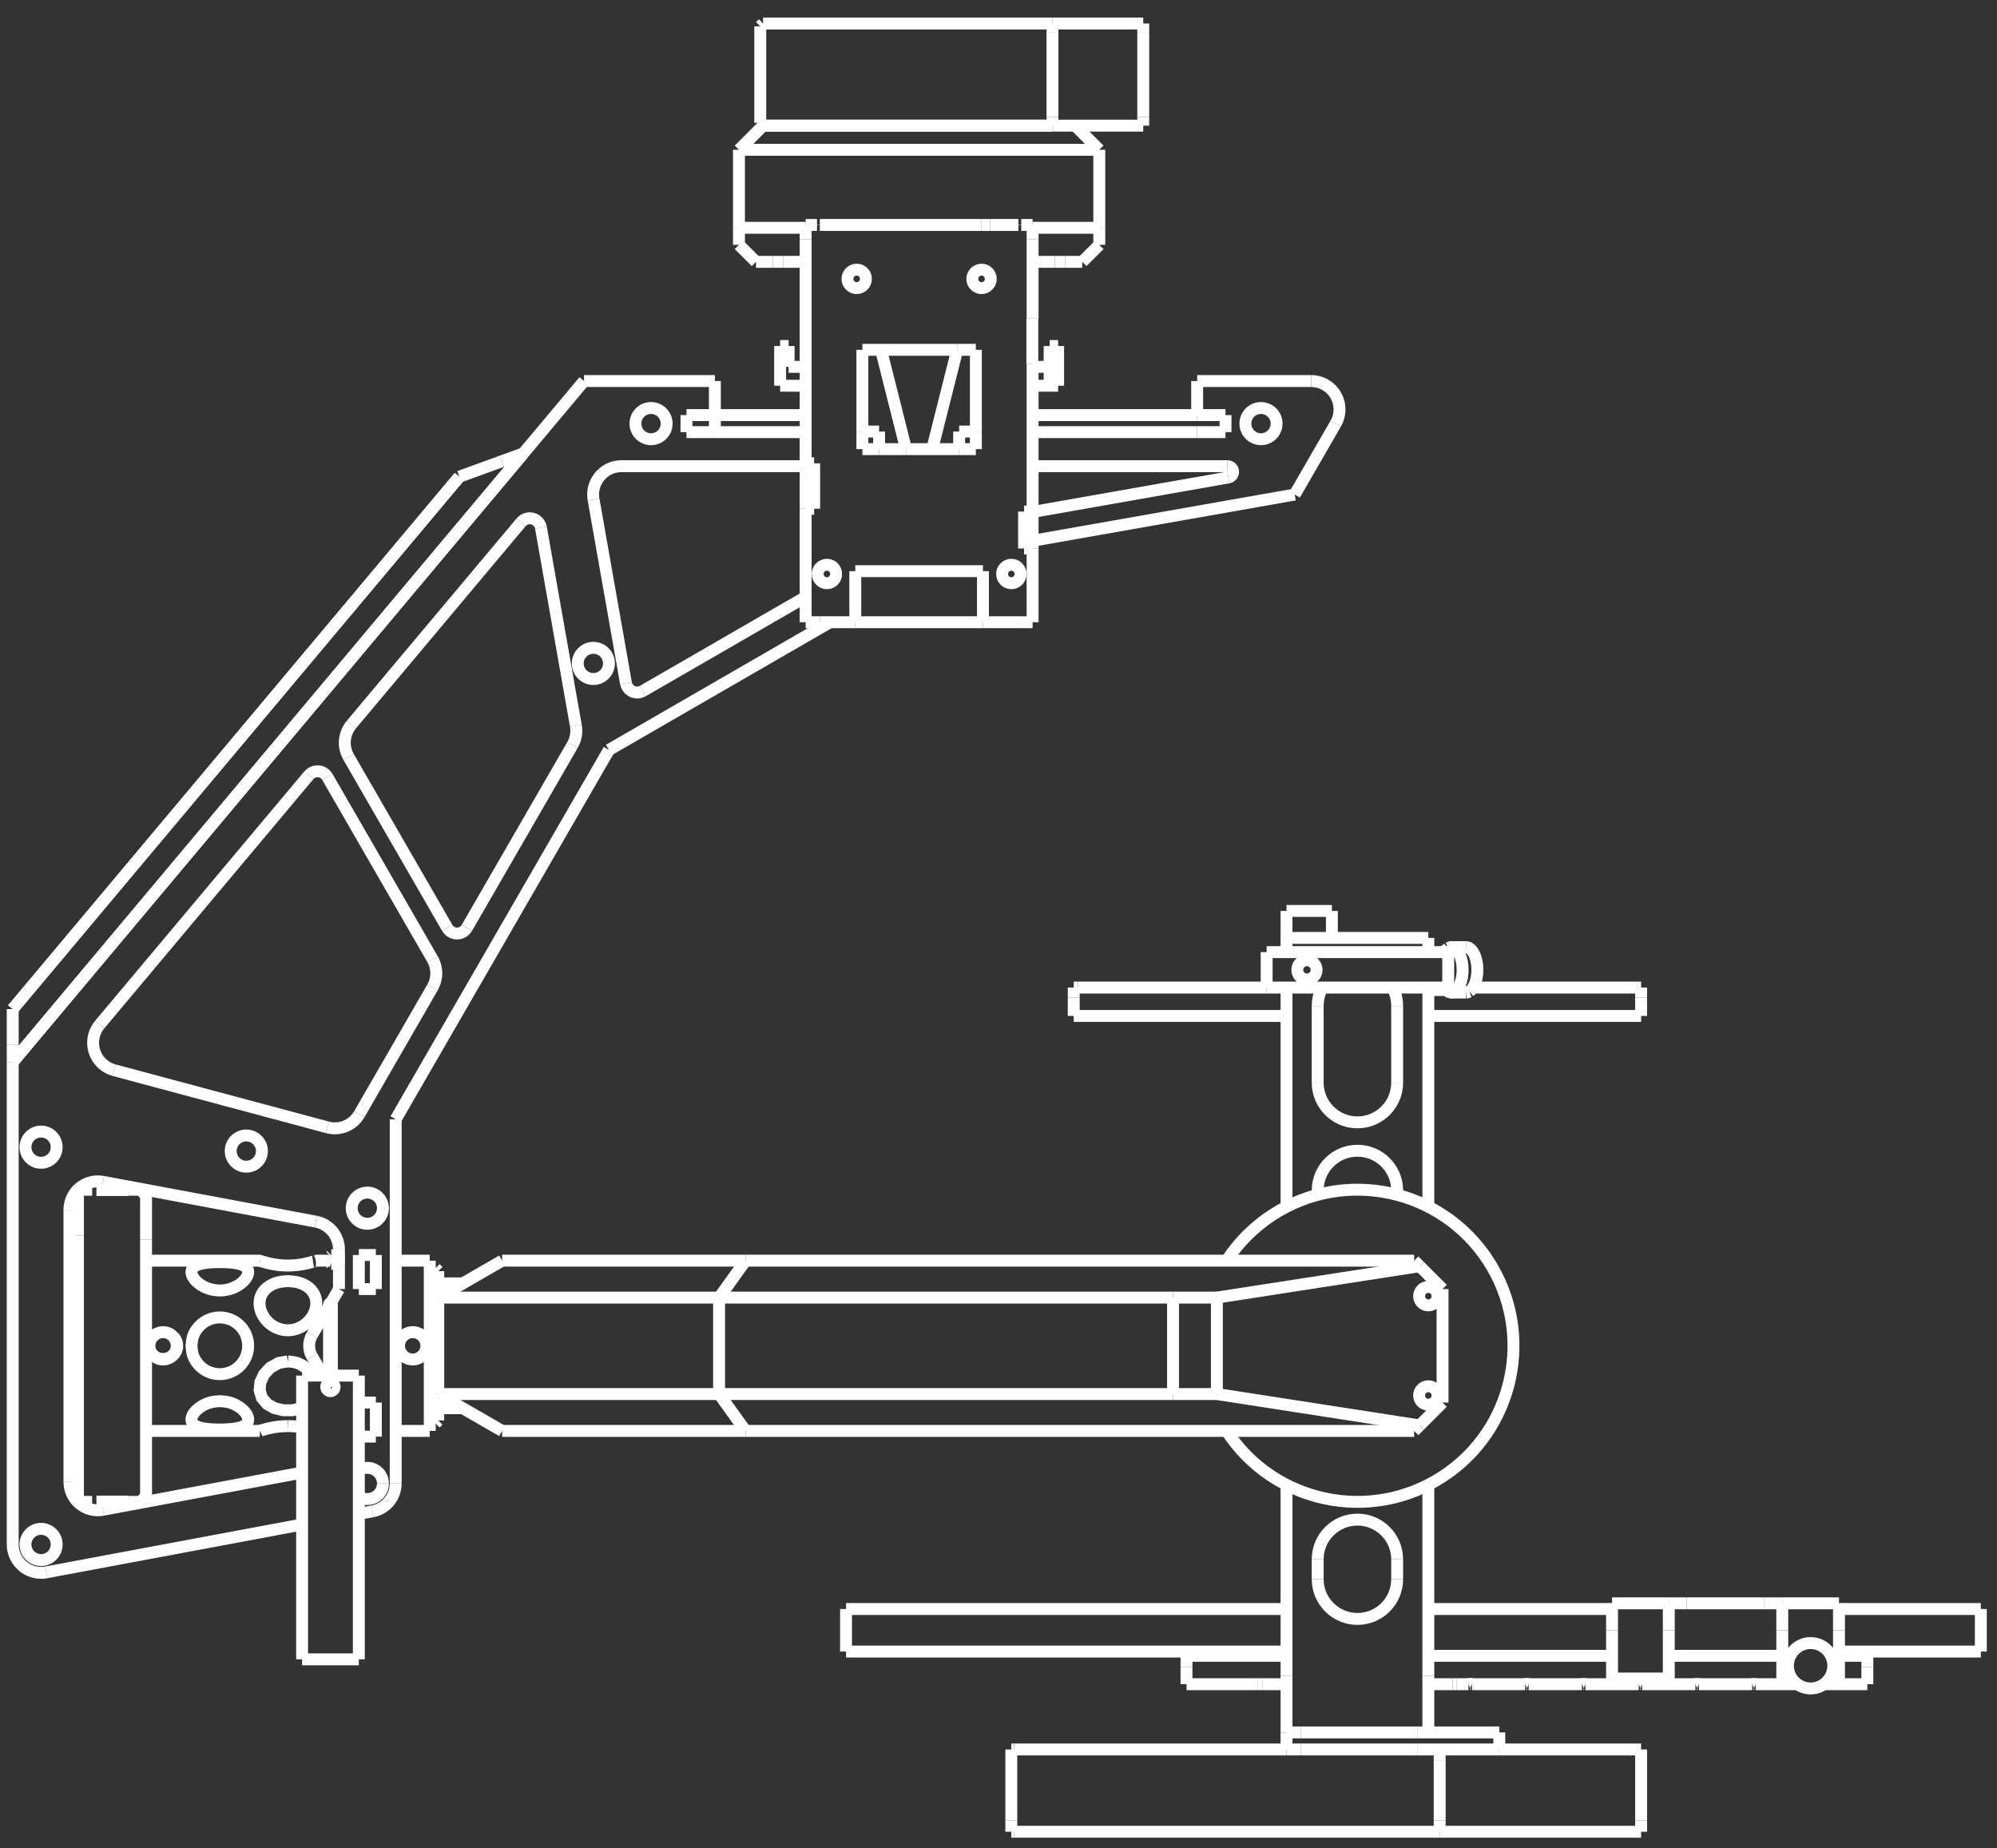 <?xml version="1.0" encoding="UTF-8"?> <!-- Generator: Adobe Illustrator 25.2.0, SVG Export Plug-In . SVG Version: 6.00 Build 0) --> <svg xmlns="http://www.w3.org/2000/svg" xmlns:xlink="http://www.w3.org/1999/xlink" id="Слой_1" x="0px" y="0px" viewBox="0 0 670.5 620.46" style="enable-background:new 0 0 670.5 620.46;" xml:space="preserve"><rect x="0" y="0" width="670.5" height="620.46" fill="#333333" stroke="none"/> <style type="text/css"> .st0{display:none;stroke:#FFFFFF;stroke-miterlimit:10;} .st1{fill:none;stroke:#009CC8;stroke-width:4;stroke-miterlimit:10;} .st2{fill:none;stroke:#FFFFFF;stroke-width:4;stroke-miterlimit:10;} </style> <g> <g id="LINE_6649_"> <line class="st2" x1="255.26" y1="8.84" x2="255.26" y2="41.23"></line> </g> <g id="LINE_6648_"> <line class="st2" x1="255.26" y1="41.23" x2="256.21" y2="42.18"></line> </g> <g id="LINE_6647_"> <line class="st2" x1="256.21" y1="7.89" x2="255.26" y2="8.84"></line> </g> <g id="ARC_1470_"> <path class="st2" d="M111.43,437.96c0-0.26-0.21-0.48-0.48-0.48s-0.48,0.21-0.48,0.48"></path> </g> <g id="LINE_6646_"> <line class="st2" x1="111.43" y1="465.58" x2="111.43" y2="437.96"></line> </g> <g id="LINE_6645_"> <line class="st2" x1="110.47" y1="437.96" x2="110.47" y2="465.58"></line> </g> <g id="LINE_6644_"> <line class="st2" x1="146.19" y1="425.76" x2="144.29" y2="425.76"></line> </g> <g id="LINE_6643_"> <line class="st2" x1="144.29" y1="477.77" x2="146.19" y2="477.77"></line> </g> <g id="LINE_6642_"> <line class="st2" x1="146.19" y1="477.77" x2="147.15" y2="476.82"></line> </g> <g id="LINE_6641_"> <line class="st2" x1="147.15" y1="426.72" x2="146.19" y2="425.76"></line> </g> <g id="LINE_6640_"> <line class="st2" x1="147.15" y1="472.72" x2="155.4" y2="472.72"></line> </g> <g id="LINE_6639_"> <line class="st2" x1="155.4" y1="430.81" x2="147.15" y2="430.81"></line> </g> <g id="LINE_6638_"> <line class="st2" x1="26.18" y1="399.38" x2="25.36" y2="400.2"></line> </g> <g id="LINE_6637_"> <line class="st2" x1="25.36" y1="503.34" x2="26.18" y2="504.16"></line> </g> <g id="LINE_6636_"> <line class="st2" x1="30.94" y1="399.38" x2="26.18" y2="399.38"></line> </g> <g id="LINE_6635_"> <line class="st2" x1="26.18" y1="504.16" x2="30.94" y2="504.16"></line> </g> <g id="LINE_6634_"> <line class="st2" x1="47.13" y1="504.16" x2="49.04" y2="502.25"></line> </g> <g id="LINE_6633_"> <line class="st2" x1="49.04" y1="401.29" x2="47.13" y2="399.38"></line> </g> <g id="LINE_6632_"> <line class="st2" x1="43.13" y1="504.16" x2="47.13" y2="504.16"></line> </g> <g id="LINE_6631_"> <line class="st2" x1="47.13" y1="399.38" x2="43.13" y2="399.38"></line> </g> <g id="LINE_6630_"> <line class="st2" x1="32.37" y1="504.06" x2="43.13" y2="504.06"></line> </g> <g id="LINE_6629_"> <line class="st2" x1="43.13" y1="399.48" x2="32.37" y2="399.48"></line> </g> <g id="LINE_6628_"> <line class="st2" x1="111.22" y1="421.38" x2="110.95" y2="421.65"></line> </g> <g id="LINE_6627_"> <line class="st2" x1="110.95" y1="423.97" x2="111.22" y2="424.24"></line> </g> <g id="LINE_6626_"> <line class="st2" x1="113.71" y1="421.38" x2="111.22" y2="421.38"></line> </g> <g id="LINE_6625_"> <line class="st2" x1="111.22" y1="424.24" x2="113.71" y2="424.24"></line> </g> <g id="LINE_6624_"> <line class="st2" x1="132.86" y1="480.34" x2="144.29" y2="480.34"></line> </g> <g id="LINE_6623_"> <line class="st2" x1="49.01" y1="480.34" x2="87.23" y2="480.34"></line> </g> <g id="LINE_6622_"> <line class="st2" x1="49.04" y1="480.34" x2="50.05" y2="480.34"></line> </g> <g id="LINE_6621_"> <line class="st2" x1="87.23" y1="423.19" x2="49.07" y2="423.19"></line> </g> <g id="LINE_6620_"> <line class="st2" x1="110.95" y1="423.19" x2="106.08" y2="423.19"></line> </g> <g id="LINE_6619_"> <line class="st2" x1="144.29" y1="423.19" x2="132.88" y2="423.19"></line> </g> <g id="LINE_6618_"> <line class="st2" x1="248.11" y1="76.47" x2="248.11" y2="82.19"></line> </g> <g id="LINE_6617_"> <line class="st2" x1="369.09" y1="82.19" x2="369.09" y2="76.47"></line> </g> <g id="LINE_6616_"> <line class="st2" x1="248.11" y1="82.19" x2="253.83" y2="87.9"></line> </g> <g id="LINE_6615_"> <line class="st2" x1="363.37" y1="87.9" x2="369.09" y2="82.19"></line> </g> <g id="LINE_6614_"> <line class="st2" x1="369.09" y1="76.47" x2="369.09" y2="50.28"></line> </g> <g id="LINE_6613_"> <line class="st2" x1="248.11" y1="50.28" x2="248.11" y2="76.47"></line> </g> <g id="LINE_6612_"> <line class="st2" x1="369.09" y1="50.28" x2="360.99" y2="42.18"></line> </g> <g id="LINE_6611_"> <line class="st2" x1="256.21" y1="42.18" x2="248.11" y2="50.28"></line> </g> <g id="LINE_6610_"> <line class="st2" x1="665.07" y1="540.12" x2="617.45" y2="540.12"></line> </g> <g id="LINE_6609_"> <line class="st2" x1="541.25" y1="540.12" x2="479.57" y2="540.12"></line> </g> <g id="LINE_6608_"> <line class="st2" x1="431.95" y1="540.12" x2="284.06" y2="540.12"></line> </g> <g id="LINE_6607_"> <line class="st2" x1="284.06" y1="554.4" x2="431.95" y2="554.4"></line> </g> <g id="LINE_6606_"> <line class="st2" x1="617.45" y1="554.4" x2="665.07" y2="554.4"></line> </g> <g id="LINE_6605_"> <line class="st2" x1="485.08" y1="319.34" x2="484.89" y2="319.61"></line> </g> <g id="LINE_6604_"> <line class="st2" x1="484.89" y1="331.51" x2="485.08" y2="331.78"></line> </g> <g id="LINE_6603_"> <line class="st2" x1="487.28" y1="333.18" x2="492.23" y2="333.18"></line> </g> <g id="LINE_6602_"> <line class="st2" x1="492.23" y1="317.94" x2="487.28" y2="317.94"></line> </g> <g id="LINE_6601_"> <line class="st2" x1="447.19" y1="314.84" x2="447.19" y2="305.79"></line> </g> <g id="LINE_6600_"> <line class="st2" x1="431.95" y1="305.79" x2="431.95" y2="314.84"></line> </g> <g id="LINE_6599_"> <line class="st2" x1="398.84" y1="554.4" x2="398.84" y2="555.83"></line> </g> <g id="LINE_6598_"> <line class="st2" x1="393.85" y1="467.96" x2="393.85" y2="435.58"></line> </g> <g id="LINE_6597_"> <line class="st2" x1="393.85" y1="467.96" x2="241.44" y2="467.96"></line> </g> <g id="LINE_6596_"> <line class="st2" x1="241.44" y1="467.96" x2="241.44" y2="435.58"></line> </g> <g id="LINE_6595_"> <line class="st2" x1="393.85" y1="435.58" x2="241.44" y2="435.58"></line> </g> <g id="LINE_6594_"> <line class="st2" x1="473.89" y1="423.19" x2="250.33" y2="423.19"></line> </g> <g id="LINE_6593_"> <line class="st2" x1="241.44" y1="435.58" x2="250.33" y2="423.19"></line> </g> <g id="LINE_6592_"> <line class="st2" x1="473.89" y1="480.34" x2="250.33" y2="480.34"></line> </g> <g id="LINE_6591_"> <line class="st2" x1="250.33" y1="480.34" x2="241.44" y2="467.96"></line> </g> <g id="LINE_6590_"> <line class="st2" x1="483.38" y1="587.27" x2="483.38" y2="589.17"></line> </g> <g id="LINE_6589_"> <line class="st2" x1="431.95" y1="587.27" x2="340.5" y2="587.27"></line> </g> <g id="LINE_6588_"> <line class="st2" x1="483.38" y1="589.17" x2="483.38" y2="591.08"></line> </g> <g id="LINE_6587_"> <line class="st2" x1="483.38" y1="591.08" x2="483.38" y2="611.08"></line> </g> <g id="LINE_6586_"> <line class="st2" x1="483.38" y1="614.89" x2="340.5" y2="614.89"></line> </g> <g id="LINE_6585_"> <line class="st2" x1="483.38" y1="611.08" x2="483.38" y2="614.89"></line> </g> <g id="LINE_6584_"> <line class="st2" x1="550.06" y1="587.27" x2="503.38" y2="587.27"></line> </g> <g id="LINE_6583_"> <line class="st2" x1="550.06" y1="614.89" x2="483.38" y2="614.89"></line> </g> <g id="LINE_6582_"> <line class="st2" x1="339.55" y1="611.08" x2="339.55" y2="587.27"></line> </g> <g id="LINE_6581_"> <line class="st2" x1="339.55" y1="587.27" x2="340.5" y2="587.27"></line> </g> <g id="LINE_6580_"> <line class="st2" x1="339.55" y1="614.89" x2="340.5" y2="614.89"></line> </g> <g id="LINE_6579_"> <line class="st2" x1="339.55" y1="614.89" x2="339.55" y2="611.08"></line> </g> <g id="LINE_6578_"> <line class="st2" x1="353.37" y1="10.75" x2="353.37" y2="39.33"></line> </g> <g id="LINE_6577_"> <line class="st2" x1="353.37" y1="7.89" x2="381.94" y2="7.89"></line> </g> <g id="LINE_6576_"> <line class="st2" x1="353.37" y1="10.75" x2="353.37" y2="9.1"></line> </g> <g id="LINE_6575_"> <line class="st2" x1="353.37" y1="8.84" x2="353.37" y2="7.89"></line> </g> <g id="LINE_6574_"> <line class="st2" x1="381.94" y1="42.18" x2="353.69" y2="42.18"></line> </g> <g id="LINE_6573_"> <line class="st2" x1="353.37" y1="42.18" x2="353.37" y2="41.23"></line> </g> <g id="LINE_6572_"> <line class="st2" x1="353.37" y1="40.98" x2="353.37" y2="39.33"></line> </g> <g id="LINE_6571_"> <line class="st2" x1="383.85" y1="10.75" x2="383.85" y2="39.33"></line> </g> <g id="LINE_6570_"> <line class="st2" x1="381.94" y1="7.89" x2="383.85" y2="7.89"></line> </g> <g id="LINE_6569_"> <line class="st2" x1="383.85" y1="7.89" x2="383.85" y2="10.75"></line> </g> <g id="LINE_6568_"> <line class="st2" x1="383.85" y1="42.18" x2="381.94" y2="42.18"></line> </g> <g id="LINE_6567_"> <line class="st2" x1="383.85" y1="39.33" x2="383.85" y2="42.18"></line> </g> <g id="LINE_6566_"> <line class="st2" x1="353.37" y1="8.84" x2="353.37" y2="9.1"></line> </g> <g id="LINE_6565_"> <line class="st2" x1="353.37" y1="40.98" x2="353.37" y2="41.23"></line> </g> <g id="LINE_6564_"> <line class="st2" x1="353.37" y1="42.18" x2="256.21" y2="42.18"></line> </g> <g id="LINE_6563_"> <line class="st2" x1="353.37" y1="41.23" x2="353.37" y2="42.18"></line> </g> <g id="LINE_6562_"> <line class="st2" x1="256.21" y1="7.89" x2="353.37" y2="7.89"></line> </g> <g id="LINE_6561_"> <line class="st2" x1="353.37" y1="7.89" x2="353.37" y2="8.84"></line> </g> <g id="LINE_6560_"> <line class="st2" x1="154.22" y1="160.03" x2="4.27" y2="338.73"></line> </g> <g id="LINE_6559_"> <line class="st2" x1="175.7" y1="152.21" x2="168.54" y2="154.81"></line> </g> <g id="LINE_6558_"> <line class="st2" x1="175.7" y1="152.21" x2="4.27" y2="356.52"></line> </g> <g id="LINE_6557_"> <line class="st2" x1="4.27" y1="350.59" x2="4.27" y2="356.52"></line> </g> <g id="LINE_6556_"> <line class="st2" x1="4.27" y1="350.59" x2="4.27" y2="338.73"></line> </g> <g id="LINE_6555_"> <line class="st2" x1="4.27" y1="338.73" x2="154.22" y2="160.03"></line> </g> <g id="LINE_6554_"> <line class="st2" x1="154.22" y1="160.03" x2="168.54" y2="154.81"></line> </g> <g id="ARC_1469_"> <path class="st2" d="M112.38,465.58c0-0.61-0.38-1.15-0.95-1.35"></path> </g> <g id="ARC_1468_"> <path class="st2" d="M110.47,464.23c-0.74,0.26-1.13,1.08-0.87,1.82c0.26,0.74,1.08,1.13,1.82,0.87c0.57-0.2,0.95-0.74,0.95-1.35"></path> </g> <g id="LINE_6553_"> <line class="st2" x1="120.48" y1="461.77" x2="111.43" y2="461.77"></line> </g> <g id="LINE_6552_"> <line class="st2" x1="110.47" y1="461.77" x2="101.43" y2="461.77"></line> </g> <g id="LINE_6551_"> <line class="st2" x1="101.43" y1="461.77" x2="101.43" y2="557.02"></line> </g> <g id="LINE_6550_"> <line class="st2" x1="120.48" y1="557.02" x2="120.48" y2="461.77"></line> </g> <g id="LINE_6549_"> <line class="st2" x1="101.43" y1="557.02" x2="120.48" y2="557.02"></line> </g> <g id="ARC_1467_"> <path class="st2" d="M411.85,480.34c15.78,24.25,48.23,31.12,72.49,15.33c24.25-15.78,31.12-48.23,15.33-72.49 s-48.23-31.12-72.49-15.33c-6.12,3.99-11.35,9.21-15.33,15.33"></path> </g> <g id="LINE_6548_"> <line class="st2" x1="476.66" y1="478.5" x2="484.34" y2="470.82"></line> </g> <g id="LINE_6547_"> <line class="st2" x1="408.57" y1="467.96" x2="476.66" y2="478.5"></line> </g> <g id="LINE_6546_"> <line class="st2" x1="408.57" y1="435.58" x2="408.57" y2="467.96"></line> </g> <g id="LINE_6545_"> <line class="st2" x1="476.66" y1="425.04" x2="408.57" y2="435.58"></line> </g> <g id="LINE_6544_"> <line class="st2" x1="484.34" y1="432.72" x2="476.66" y2="425.04"></line> </g> <g id="LINE_6543_"> <line class="st2" x1="484.34" y1="432.72" x2="484.34" y2="470.82"></line> </g> <g id="CIRCLE_447_"> <circle class="st2" cx="479.57" cy="435.1" r="3.1"></circle> </g> <g id="CIRCLE_446_"> <circle class="st2" cx="479.57" cy="468.44" r="3.1"></circle> </g> <g id="LINE_6542_"> <line class="st2" x1="408.57" y1="435.58" x2="393.85" y2="435.58"></line> </g> <g id="LINE_6541_"> <line class="st2" x1="408.57" y1="467.96" x2="393.85" y2="467.96"></line> </g> <g id="LINE_6540_"> <line class="st2" x1="474.81" y1="423.19" x2="473.89" y2="423.19"></line> </g> <g id="LINE_6539_"> <line class="st2" x1="476.66" y1="425.04" x2="474.81" y2="423.19"></line> </g> <g id="LINE_6538_"> <line class="st2" x1="474.81" y1="480.34" x2="476.66" y2="478.5"></line> </g> <g id="LINE_6537_"> <line class="st2" x1="474.81" y1="480.34" x2="473.89" y2="480.34"></line> </g> <g id="LINE_6536_"> <line class="st2" x1="147.15" y1="467.96" x2="147.15" y2="476.82"></line> </g> <g id="LINE_6535_"> <line class="st2" x1="147.15" y1="426.72" x2="147.15" y2="435.58"></line> </g> <g id="LINE_6534_"> <line class="st2" x1="147.15" y1="435.58" x2="241.44" y2="435.58"></line> </g> <g id="LINE_6533_"> <line class="st2" x1="168.59" y1="423.19" x2="147.15" y2="435.58"></line> </g> <g id="LINE_6532_"> <line class="st2" x1="168.59" y1="423.19" x2="250.33" y2="423.19"></line> </g> <g id="LINE_6531_"> <line class="st2" x1="147.15" y1="467.96" x2="241.44" y2="467.96"></line> </g> <g id="LINE_6530_"> <line class="st2" x1="147.15" y1="467.96" x2="147.15" y2="435.58"></line> </g> <g id="LINE_6529_"> <line class="st2" x1="168.59" y1="480.34" x2="250.33" y2="480.34"></line> </g> <g id="LINE_6528_"> <line class="st2" x1="147.15" y1="467.96" x2="168.59" y2="480.34"></line> </g> <g id="LINE_6527_"> <line class="st2" x1="26.18" y1="414.72" x2="26.18" y2="504.16"></line> </g> <g id="LINE_6526_"> <line class="st2" x1="26.18" y1="399.38" x2="26.18" y2="414.72"></line> </g> <g id="LINE_6525_"> <line class="st2" x1="49.04" y1="416.07" x2="49.04" y2="401.29"></line> </g> <g id="LINE_6524_"> <line class="st2" x1="49.04" y1="502.25" x2="49.04" y2="416.07"></line> </g> <g id="LINE_6523_"> <line class="st2" x1="113.71" y1="421.5" x2="113.71" y2="424.12"></line> </g> <g id="CIRCLE_445_"> <circle class="st2" cx="54.75" cy="451.77" r="4.59"></circle> </g> <g id="CIRCLE_444_"> <circle class="st2" cx="138.57" cy="451.77" r="4.59"></circle> </g> <g id="LINE_6522_"> <line class="st2" x1="110.95" y1="421.65" x2="110.95" y2="423.97"></line> </g> <g id="SPLINE_2381_"> <path class="st2" d="M96.66,430.05c1.04,0.07,2.07,0.14,3.05,0.35c0.98,0.21,1.89,0.57,2.71,1.02c0.84,0.47,1.58,1.05,2.17,1.73 c0.6,0.7,1.05,1.5,1.32,2.38c0.26,0.85,0.34,1.77,0.24,2.7c-0.09,0.89-0.35,1.8-0.75,2.67c-0.41,0.88-0.97,1.71-1.65,2.46 c-0.71,0.78-1.56,1.46-2.5,1.98c-0.95,0.53-2,0.91-3.08,1.09c-1.03,0.17-2.1,0.16-3.13-0.02c-1-0.18-1.96-0.52-2.84-1 c-0.91-0.49-1.74-1.13-2.45-1.87c-0.74-0.77-1.35-1.65-1.79-2.58c-0.44-0.92-0.71-1.89-0.79-2.84c-0.08-0.91,0.02-1.8,0.27-2.62 c0.25-0.81,0.66-1.56,1.21-2.22c0.56-0.68,1.27-1.26,2.09-1.74c0.85-0.5,1.81-0.89,2.85-1.12 C94.56,430.19,95.61,430.12,96.66,430.05z"></path> </g> <g id="SPLINE_2380_"> <path class="st2" d="M96.66,456.99c1.04,0.1,2.08,0.21,3.05,0.52c0.97,0.32,1.86,0.84,2.71,1.46c0.87,0.64,1.69,1.37,2.17,2.26 c0.09,0.18,0.17,0.36,0.26,0.54"></path> </g> <g id="LWPOLYLINE_242_"> <polyline class="st2" points="101.43,472.56 101.25,472.66 98.16,473.41 95.03,473.39 92.19,472.71 89.74,471.34 87.95,469.26 87.16,466.67 87.44,463.96 88.64,461.37 90.73,459.11 93.58,457.52 96.66,456.99 96.66,456.99 "></polyline> </g> <g id="SPLINE_2379_"> <path class="st2" d="M96.66,478.71c1.05,0.03,2.1,0.06,3.05,0.17c0.6,0.07,1.15,0.17,1.71,0.28"></path> </g> <g id="SPLINE_2378_"> <path class="st2" d="M87.23,480.32c0.02-0.01,0.05-0.02,0.21-0.07c0.21-0.07,0.65-0.21,1.21-0.37c0.58-0.16,1.27-0.35,2.09-0.52 c0.84-0.18,1.81-0.36,2.85-0.47c0.99-0.1,2.04-0.14,3.08-0.18"></path> </g> <g id="SPLINE_2377_"> <path class="st2" d="M73.8,470.34c1.04,0.08,2.07,0.16,3.05,0.4c0.98,0.24,1.89,0.63,2.71,1.1c0.84,0.48,1.58,1.03,2.17,1.61 c0.6,0.6,1.05,1.23,1.32,1.84c0.26,0.59,0.34,1.15,0.24,1.65c-0.09,0.48-0.35,0.91-0.75,1.26c-0.41,0.36-0.97,0.65-1.65,0.88 c-0.71,0.24-1.56,0.41-2.5,0.53c-0.95,0.12-2,0.19-3.08,0.23c-1.03,0.03-2.1,0.03-3.13,0c-1-0.03-1.96-0.1-2.84-0.21 c-0.91-0.11-1.74-0.27-2.45-0.49c-0.74-0.23-1.35-0.53-1.79-0.91c-0.44-0.38-0.71-0.83-0.79-1.35c-0.08-0.49,0.02-1.05,0.27-1.62 c0.25-0.56,0.66-1.15,1.21-1.7c0.56-0.58,1.27-1.13,2.09-1.61c0.85-0.5,1.81-0.93,2.85-1.19C71.7,470.5,72.75,470.42,73.8,470.34z "></path> </g> <g id="SPLINE_2376_"> <path class="st2" d="M73.8,423.67c1.04,0.02,2.07,0.04,3.05,0.1c0.98,0.07,1.89,0.18,2.71,0.34c0.84,0.17,1.58,0.39,2.17,0.69 c0.6,0.3,1.05,0.69,1.32,1.14c0.26,0.44,0.34,0.95,0.24,1.51c-0.09,0.53-0.35,1.11-0.75,1.68c-0.41,0.58-0.97,1.16-1.65,1.69 c-0.71,0.55-1.56,1.05-2.5,1.45c-0.95,0.4-2,0.69-3.08,0.83c-1.03,0.13-2.1,0.13-3.13-0.02c-1-0.14-1.96-0.4-2.84-0.76 c-0.91-0.37-1.74-0.84-2.45-1.37c-0.74-0.55-1.35-1.16-1.79-1.78c-0.44-0.61-0.71-1.22-0.79-1.79c-0.08-0.54,0.02-1.03,0.27-1.46 c0.25-0.42,0.66-0.78,1.21-1.07c0.56-0.3,1.27-0.53,2.09-0.7c0.85-0.18,1.81-0.3,2.85-0.37C71.7,423.71,72.75,423.69,73.8,423.67z "></path> </g> <g id="SPLINE_2375_"> <path class="st2" d="M106.08,423.23c0.03-0.01,0.06-0.02,0.07-0.02c0.01,0-0.32,0.11-0.75,0.24c-0.44,0.14-0.98,0.29-1.65,0.46 c-0.71,0.18-1.56,0.37-2.5,0.53c-0.95,0.16-2,0.29-3.08,0.35c-1.03,0.06-2.1,0.05-3.13-0.01c-1-0.06-1.96-0.17-2.84-0.32 c-0.92-0.15-1.75-0.33-2.45-0.51c-0.73-0.18-1.32-0.35-1.79-0.5c-0.47-0.14-0.82-0.26-0.79-0.25c0.01,0,0.04,0.01,0.06,0.02"></path> </g> <g id="SPLINE_2374_"> <path class="st2" d="M64.28,451.77c0.1-1.04,0.2-2.08,0.5-3.06c0.3-0.98,0.81-1.9,1.44-2.71c0.65-0.84,1.42-1.57,2.3-2.16 c0.9-0.6,1.92-1.05,2.98-1.32c1.03-0.26,2.11-0.34,3.16-0.24c1.01,0.09,2,0.35,2.93,0.75c0.94,0.41,1.81,0.96,2.56,1.64 c0.8,0.71,1.47,1.56,1.99,2.5c0.52,0.95,0.88,2,1.06,3.08c0.17,1.03,0.16,2.1-0.02,3.13c-0.17,1-0.51,1.97-0.98,2.86 c-0.49,0.91-1.12,1.74-1.87,2.45c-0.78,0.74-1.69,1.35-2.69,1.78c-0.99,0.44-2.06,0.71-3.15,0.79c-1.03,0.08-2.08-0.02-3.07-0.27 c-0.98-0.25-1.91-0.66-2.76-1.2c-0.88-0.56-1.66-1.27-2.32-2.09c-0.68-0.85-1.24-1.82-1.57-2.85 C64.48,453.87,64.38,452.82,64.28,451.77z"></path> </g> <g id="SPLINE_2373_"> <path class="st2" d="M51.5,455c-0.32-0.33-0.63-0.65-0.88-1.03c-0.28-0.42-0.46-0.91-0.56-1.42c-0.09-0.47-0.1-0.95-0.03-1.41 c0.07-0.45,0.23-0.87,0.43-1.29c0.21-0.43,0.46-0.84,0.83-1.12c0.03-0.02,0.06-0.05,0.1-0.07"></path> </g> <g id="SPLINE_2372_"> <path class="st2" d="M58.13,448.75c0.15,0.12,0.3,0.23,0.43,0.37c0.37,0.37,0.6,0.87,0.75,1.38c0.14,0.47,0.22,0.95,0.2,1.44 c-0.02,0.46-0.12,0.91-0.28,1.34c-0.17,0.43-0.41,0.83-0.7,1.18c-0.31,0.37-0.68,0.7-1.09,0.96c-0.44,0.28-0.93,0.49-1.44,0.62 c-0.54,0.14-1.09,0.18-1.65,0.14c-0.57-0.04-1.13-0.17-1.64-0.41c-0.43-0.2-0.82-0.48-1.21-0.77"></path> </g> <g id="LINE_6521_"> <line class="st2" x1="144.29" y1="423.19" x2="144.29" y2="480.34"></line> </g> <g id="LINE_6520_"> <line class="st2" x1="126.19" y1="421.29" x2="120.48" y2="421.29"></line> </g> <g id="LINE_6519_"> <line class="st2" x1="126.19" y1="432.72" x2="120.48" y2="432.72"></line> </g> <g id="LINE_6518_"> <line class="st2" x1="120.48" y1="421.29" x2="120.48" y2="432.72"></line> </g> <g id="LINE_6517_"> <line class="st2" x1="126.19" y1="421.29" x2="126.19" y2="432.72"></line> </g> <g id="LINE_6516_"> <line class="st2" x1="126.19" y1="470.82" x2="120.48" y2="470.82"></line> </g> <g id="LINE_6515_"> <line class="st2" x1="126.19" y1="482.25" x2="120.48" y2="482.25"></line> </g> <g id="LINE_6514_"> <line class="st2" x1="126.19" y1="470.82" x2="126.19" y2="482.25"></line> </g> <g id="LINE_6513_"> <line class="st2" x1="401.95" y1="145.06" x2="346.7" y2="145.06"></line> </g> <g id="LINE_6512_"> <line class="st2" x1="270.5" y1="145.06" x2="240.02" y2="145.06"></line> </g> <g id="LINE_6511_"> <line class="st2" x1="240.02" y1="139.34" x2="240.02" y2="145.06"></line> </g> <g id="LINE_6510_"> <line class="st2" x1="401.95" y1="139.34" x2="346.7" y2="139.34"></line> </g> <g id="LINE_6509_"> <line class="st2" x1="270.5" y1="139.34" x2="240.02" y2="139.34"></line> </g> <g id="LINE_6508_"> <line class="st2" x1="411.47" y1="139.34" x2="411.47" y2="145.06"></line> </g> <g id="LINE_6507_"> <line class="st2" x1="401.95" y1="139.34" x2="411.47" y2="139.34"></line> </g> <g id="LINE_6506_"> <line class="st2" x1="411.47" y1="145.06" x2="401.95" y2="145.06"></line> </g> <g id="LINE_6505_"> <line class="st2" x1="230.49" y1="145.06" x2="230.49" y2="139.34"></line> </g> <g id="LINE_6504_"> <line class="st2" x1="230.49" y1="139.34" x2="240.02" y2="139.34"></line> </g> <g id="LINE_6503_"> <line class="st2" x1="240.02" y1="145.06" x2="230.49" y2="145.06"></line> </g> <g id="CIRCLE_443_"> <circle class="st2" cx="13.79" cy="385.09" r="5.24"></circle> </g> <g id="CIRCLE_442_"> <circle class="st2" cx="13.79" cy="518.45" r="5.24"></circle> </g> <g id="ARC_1466_"> <path class="st2" d="M128.57,497.97c0-2.89-2.35-5.24-5.24-5.24c-1.01,0-2.01,0.29-2.86,0.85"></path> </g> <g id="ARC_1465_"> <path class="st2" d="M120.48,502.36c2.43,1.58,5.67,0.89,7.25-1.53c0.55-0.85,0.85-1.84,0.85-2.86"></path> </g> <g id="CIRCLE_441_"> <circle class="st2" cx="123.33" cy="405.57" r="5.24"></circle> </g> <g id="CIRCLE_440_"> <circle class="st2" cx="218.59" cy="142.2" r="5.24"></circle> </g> <g id="CIRCLE_439_"> <circle class="st2" cx="423.38" cy="142.2" r="5.24"></circle> </g> <g id="CIRCLE_438_"> <circle class="st2" cx="82.7" cy="386.4" r="5.24"></circle> </g> <g id="LINE_6502_"> <line class="st2" x1="346.7" y1="181.53" x2="434.72" y2="166.01"></line> </g> <g id="LINE_6501_"> <line class="st2" x1="204.45" y1="251.74" x2="278.69" y2="208.87"></line> </g> <g id="LINE_6500_"> <line class="st2" x1="132.86" y1="375.73" x2="204.45" y2="251.74"></line> </g> <g id="LINE_6499_"> <line class="st2" x1="132.86" y1="497.97" x2="132.86" y2="375.73"></line> </g> <g id="ARC_1464_"> <path class="st2" d="M125.08,507.33c4.51-0.84,7.77-4.78,7.77-9.36"></path> </g> <g id="LINE_6498_"> <line class="st2" x1="15.54" y1="527.81" x2="101.43" y2="511.75"></line> </g> <g id="LINE_6497_"> <line class="st2" x1="120.48" y1="508.19" x2="125.08" y2="507.33"></line> </g> <g id="ARC_1463_"> <path class="st2" d="M4.27,518.45c0,5.26,4.26,9.53,9.53,9.53c0.59,0,1.17-0.05,1.75-0.16"></path> </g> <g id="LINE_6496_"> <line class="st2" x1="4.27" y1="356.52" x2="4.27" y2="518.45"></line> </g> <g id="LINE_6495_"> <line class="st2" x1="196.09" y1="127.91" x2="4.27" y2="356.52"></line> </g> <g id="LINE_6494_"> <line class="st2" x1="240.02" y1="127.91" x2="196.09" y2="127.91"></line> </g> <g id="LINE_6493_"> <line class="st2" x1="240.02" y1="139.34" x2="240.02" y2="127.91"></line> </g> <g id="LINE_6492_"> <line class="st2" x1="401.95" y1="127.91" x2="401.95" y2="139.34"></line> </g> <g id="LINE_6491_"> <line class="st2" x1="440.22" y1="127.91" x2="401.95" y2="127.91"></line> </g> <g id="ARC_1462_"> <path class="st2" d="M448.47,142.2c2.63-4.56,1.07-10.38-3.49-13.01c-1.45-0.84-3.09-1.28-4.76-1.28"></path> </g> <g id="LINE_6490_"> <line class="st2" x1="434.72" y1="166.01" x2="448.47" y2="142.2"></line> </g> <g id="CIRCLE_437_"> <circle class="st2" cx="199.22" cy="222.7" r="5.24"></circle> </g> <g id="ARC_1461_"> <path class="st2" d="M109.95,378.44c4.16,1.12,8.56-0.7,10.71-4.44"></path> </g> <g id="LINE_6489_"> <line class="st2" x1="120.66" y1="374" x2="145.21" y2="331.47"></line> </g> <g id="ARC_1460_"> <path class="st2" d="M145.21,331.47c1.7-2.95,1.7-6.58,0-9.53"></path> </g> <g id="LINE_6488_"> <line class="st2" x1="145.21" y1="321.95" x2="109.91" y2="260.8"></line> </g> <g id="ARC_1459_"> <path class="st2" d="M109.91,260.8c-1.05-1.82-3.38-2.45-5.2-1.39c-0.38,0.22-0.73,0.51-1.01,0.85"></path> </g> <g id="LINE_6487_"> <line class="st2" x1="103.69" y1="260.26" x2="33.49" y2="343.92"></line> </g> <g id="ARC_1458_"> <path class="st2" d="M33.49,343.92c-3.38,4.03-2.86,10.04,1.17,13.42c1.07,0.89,2.31,1.54,3.66,1.9"></path> </g> <g id="LINE_6486_"> <line class="st2" x1="38.32" y1="359.25" x2="109.95" y2="378.44"></line> </g> <g id="LINE_6485_"> <line class="st2" x1="346.7" y1="171.86" x2="412.44" y2="160.27"></line> </g> <g id="ARC_1457_"> <path class="st2" d="M412.44,160.27c1.04-0.18,1.73-1.17,1.55-2.21c-0.16-0.91-0.95-1.57-1.88-1.57"></path> </g> <g id="LINE_6484_"> <line class="st2" x1="412.11" y1="156.49" x2="346.7" y2="156.49"></line> </g> <g id="ARC_1456_"> <path class="st2" d="M210.17,229.33c0.37,2.07,2.34,3.46,4.41,3.09c0.44-0.08,0.86-0.23,1.24-0.45"></path> </g> <g id="LINE_6483_"> <line class="st2" x1="215.82" y1="231.97" x2="270.5" y2="200.4"></line> </g> <g id="LINE_6482_"> <line class="st2" x1="270.5" y1="156.49" x2="208.67" y2="156.49"></line> </g> <g id="ARC_1455_"> <path class="st2" d="M208.67,156.49c-5.26,0-9.53,4.26-9.53,9.53c0,0.55,0.05,1.11,0.14,1.65"></path> </g> <g id="LINE_6481_"> <line class="st2" x1="199.29" y1="167.67" x2="210.17" y2="229.33"></line> </g> <g id="ARC_1454_"> <path class="st2" d="M181.62,177.12c-0.37-2.07-2.34-3.46-4.41-3.09c-0.88,0.16-1.68,0.62-2.26,1.3"></path> </g> <g id="LINE_6480_"> <line class="st2" x1="174.95" y1="175.34" x2="117.99" y2="243.21"></line> </g> <g id="ARC_1453_"> <path class="st2" d="M117.99,243.21c-2.57,3.07-2.95,7.42-0.95,10.89"></path> </g> <g id="LINE_6479_"> <line class="st2" x1="117.04" y1="254.1" x2="150.16" y2="311.47"></line> </g> <g id="ARC_1452_"> <path class="st2" d="M150.16,311.47c1.05,1.82,3.38,2.45,5.2,1.39c0.58-0.33,1.06-0.82,1.39-1.39"></path> </g> <g id="LINE_6478_"> <line class="st2" x1="156.76" y1="311.47" x2="192.22" y2="250.06"></line> </g> <g id="ARC_1451_"> <path class="st2" d="M192.22,250.06c1.12-1.94,1.52-4.21,1.13-6.42"></path> </g> <g id="LINE_6477_"> <line class="st2" x1="193.35" y1="243.65" x2="181.62" y2="177.12"></line> </g> <g id="ARC_1450_"> <path class="st2" d="M104.78,448.16c-1.3,2.23-1.3,4.98,0,7.21"></path> </g> <g id="LINE_6476_"> <line class="st2" x1="113.81" y1="432.72" x2="111.02" y2="437.49"></line> </g> <g id="LINE_6475_"> <line class="st2" x1="110.47" y1="438.42" x2="104.78" y2="448.16"></line> </g> <g id="LINE_6474_"> <line class="st2" x1="113.81" y1="432.72" x2="113.81" y2="419.44"></line> </g> <g id="ARC_1449_"> <path class="st2" d="M113.81,419.44c0-4.59-3.27-8.52-7.77-9.36"></path> </g> <g id="LINE_6473_"> <line class="st2" x1="106.03" y1="410.08" x2="34.59" y2="396.73"></line> </g> <g id="ARC_1448_"> <path class="st2" d="M34.59,396.73c-5.17-0.97-10.15,2.44-11.11,7.61c-0.11,0.58-0.16,1.16-0.16,1.75"></path> </g> <g id="LINE_6472_"> <line class="st2" x1="23.32" y1="406.09" x2="23.32" y2="497.45"></line> </g> <g id="ARC_1447_"> <path class="st2" d="M23.32,497.45c0,5.26,4.26,9.53,9.53,9.53c0.59,0,1.17-0.05,1.75-0.16"></path> </g> <g id="LINE_6471_"> <line class="st2" x1="34.59" y1="506.81" x2="101.43" y2="494.32"></line> </g> <g id="LINE_6470_"> <line class="st2" x1="104.78" y1="455.37" x2="108.52" y2="461.77"></line> </g> <g id="LINE_6469_"> <line class="st2" x1="248.11" y1="76.47" x2="270.5" y2="76.47"></line> </g> <g id="LINE_6468_"> <line class="st2" x1="346.7" y1="76.47" x2="369.09" y2="76.47"></line> </g> <g id="LINE_6467_"> <line class="st2" x1="259.52" y1="87.9" x2="253.83" y2="87.9"></line> </g> <g id="LINE_6466_"> <line class="st2" x1="363.37" y1="87.9" x2="357.68" y2="87.9"></line> </g> <g id="LINE_6465_"> <line class="st2" x1="354.19" y1="87.9" x2="346.7" y2="87.9"></line> </g> <g id="LINE_6464_"> <line class="st2" x1="270.5" y1="87.9" x2="263.01" y2="87.9"></line> </g> <g id="LINE_6463_"> <line class="st2" x1="259.52" y1="87.9" x2="263.01" y2="87.9"></line> </g> <g id="LINE_6462_"> <line class="st2" x1="354.19" y1="87.9" x2="357.68" y2="87.9"></line> </g> <g id="LINE_6461_"> <line class="st2" x1="369.09" y1="50.28" x2="248.11" y2="50.28"></line> </g> <g id="LINE_6460_"> <line class="st2" x1="353.69" y1="42.18" x2="256.21" y2="42.18"></line> </g> <g id="LINE_6459_"> <line class="st2" x1="665.07" y1="540.12" x2="665.07" y2="554.4"></line> </g> <g id="LINE_6458_"> <line class="st2" x1="284.06" y1="540.12" x2="284.06" y2="554.4"></line> </g> <g id="ARC_1446_"> <path class="st2" d="M469.1,399.62c0-7.36-5.97-13.34-13.34-13.34s-13.34,5.97-13.34,13.34"></path> </g> <g id="LINE_6457_"> <line class="st2" x1="442.42" y1="401.11" x2="442.42" y2="399.62"></line> </g> <g id="LINE_6456_"> <line class="st2" x1="469.1" y1="399.62" x2="469.1" y2="401.11"></line> </g> <g id="ARC_1445_"> <path class="st2" d="M443.95,331.51c-1,1.91-1.52,4.03-1.52,6.19"></path> </g> <g id="ARC_1444_"> <path class="st2" d="M469.1,337.7c0-2.16-0.52-4.28-1.52-6.19"></path> </g> <g id="LINE_6455_"> <line class="st2" x1="442.42" y1="363.42" x2="442.42" y2="337.7"></line> </g> <g id="ARC_1443_"> <path class="st2" d="M442.42,363.42c0,7.36,5.97,13.34,13.34,13.34s13.34-5.97,13.34-13.34"></path> </g> <g id="LINE_6454_"> <line class="st2" x1="469.1" y1="337.7" x2="469.1" y2="363.42"></line> </g> <g id="LINE_6453_"> <line class="st2" x1="431.95" y1="314.84" x2="431.95" y2="319.61"></line> </g> <g id="LINE_6452_"> <line class="st2" x1="431.95" y1="331.51" x2="431.95" y2="405.1"></line> </g> <g id="LINE_6451_"> <line class="st2" x1="431.95" y1="498.43" x2="431.95" y2="562.5"></line> </g> <g id="LINE_6450_"> <line class="st2" x1="479.57" y1="314.84" x2="431.95" y2="314.84"></line> </g> <g id="LINE_6449_"> <line class="st2" x1="479.57" y1="562.5" x2="479.57" y2="498.43"></line> </g> <g id="LINE_6448_"> <line class="st2" x1="479.57" y1="405.1" x2="479.57" y2="331.51"></line> </g> <g id="LINE_6447_"> <line class="st2" x1="479.57" y1="319.61" x2="479.57" y2="314.84"></line> </g> <g id="LINE_6446_"> <line class="st2" x1="469.1" y1="523.45" x2="469.1" y2="530.11"></line> </g> <g id="ARC_1442_"> <path class="st2" d="M469.1,523.45c0-7.36-5.97-13.34-13.34-13.34s-13.34,5.97-13.34,13.34"></path> </g> <g id="LINE_6445_"> <line class="st2" x1="442.42" y1="530.11" x2="442.42" y2="523.45"></line> </g> <g id="ARC_1441_"> <path class="st2" d="M442.42,530.11c0,7.36,5.97,13.34,13.34,13.34s13.34-5.97,13.34-13.34"></path> </g> <g id="LINE_6444_"> <line class="st2" x1="432.17" y1="581.55" x2="431.95" y2="581.55"></line> </g> <g id="LINE_6443_"> <line class="st2" x1="431.95" y1="581.55" x2="431.95" y2="562.5"></line> </g> <g id="LINE_6442_"> <line class="st2" x1="479.57" y1="562.5" x2="479.57" y2="581.55"></line> </g> <g id="LINE_6441_"> <line class="st2" x1="431.61" y1="565.36" x2="423.8" y2="565.36"></line> </g> <g id="LINE_6440_"> <line class="st2" x1="423.8" y1="565.36" x2="422.37" y2="565.36"></line> </g> <g id="LINE_6439_"> <line class="st2" x1="485.47" y1="319.19" x2="484.95" y2="319.61"></line> </g> <g id="LWPOLYLINE_240_"> <polyline class="st2" points="486.16,318.28 486.97,317.96 487.79,318.01 488.59,318.41 489.33,319.14 489.97,320.17 490.49,321.45 490.85,322.93 491.05,324.53 491.08,326.17 490.92,327.79 490.6,329.31 490.12,330.64 489.5,331.75 488.79,332.56 488,333.04 487.18,333.18 486.36,332.96 485.59,332.39 485.08,331.78 "></polyline> </g> <g id="LWPOLYLINE_239_"> <polyline class="st2" points="485.08,319.34 485.4,318.93 486.16,318.28 "></polyline> </g> <g id="LWPOLYLINE_238_"> <polyline class="st2" points="493.35,332.84 494.11,332.19 494.77,331.23 495.32,330 495.73,328.57 495.97,326.99 496.04,325.35 495.93,323.72 495.64,322.17 495.2,320.78 494.61,319.62 493.92,318.73 493.15,318.16 492.33,317.94 492.23,317.94 "></polyline> </g> <g id="LWPOLYLINE_237_"> <polyline class="st2" points="492.23,333.18 492.54,333.15 493.35,332.84 "></polyline> </g> <g id="LINE_6438_"> <line class="st2" x1="551.01" y1="341.04" x2="551.01" y2="334.81"></line> </g> <g id="LINE_6437_"> <line class="st2" x1="360.51" y1="341.04" x2="431.95" y2="341.04"></line> </g> <g id="LINE_6436_"> <line class="st2" x1="479.57" y1="341.04" x2="551.01" y2="341.04"></line> </g> <g id="LINE_6435_"> <line class="st2" x1="360.51" y1="341.04" x2="360.51" y2="334.81"></line> </g> <g id="LINE_6434_"> <line class="st2" x1="479.57" y1="332.34" x2="485.54" y2="332.34"></line> </g> <g id="LINE_6433_"> <line class="st2" x1="551.01" y1="331.51" x2="551.01" y2="334.81"></line> </g> <g id="LINE_6432_"> <line class="st2" x1="549.58" y1="331.51" x2="551.01" y2="331.51"></line> </g> <g id="LINE_6431_"> <line class="st2" x1="361.94" y1="331.51" x2="425.28" y2="331.51"></line> </g> <g id="LINE_6430_"> <line class="st2" x1="494.62" y1="331.51" x2="549.58" y2="331.51"></line> </g> <g id="LINE_6429_"> <line class="st2" x1="360.51" y1="334.81" x2="360.51" y2="331.51"></line> </g> <g id="LINE_6428_"> <line class="st2" x1="360.51" y1="331.51" x2="361.94" y2="331.51"></line> </g> <g id="LINE_6427_"> <line class="st2" x1="447.19" y1="305.79" x2="431.95" y2="305.79"></line> </g> <g id="LINE_6426_"> <line class="st2" x1="425.28" y1="319.61" x2="425.28" y2="331.51"></line> </g> <g id="LINE_6425_"> <line class="st2" x1="425.28" y1="319.61" x2="486.24" y2="319.61"></line> </g> <g id="LINE_6424_"> <line class="st2" x1="486.24" y1="319.61" x2="486.24" y2="331.51"></line> </g> <g id="LINE_6423_"> <line class="st2" x1="425.28" y1="331.51" x2="486.24" y2="331.51"></line> </g> <g id="CIRCLE_436_"> <circle class="st2" cx="438.81" cy="325.56" r="3.24"></circle> </g> <g id="LINE_6422_"> <line class="st2" x1="398.37" y1="559.61" x2="398.37" y2="555.83"></line> </g> <g id="LINE_6421_"> <line class="st2" x1="398.37" y1="555.83" x2="400.27" y2="555.83"></line> </g> <g id="LINE_6420_"> <line class="st2" x1="626.97" y1="565.36" x2="626.97" y2="559.61"></line> </g> <g id="LINE_6419_"> <line class="st2" x1="626.97" y1="565.36" x2="612.37" y2="565.36"></line> </g> <g id="LINE_6418_"> <line class="st2" x1="603.48" y1="565.36" x2="589.45" y2="565.36"></line> </g> <g id="ELLIPSE_171_"> <path class="st2" d="M589.45,565.36c-0.38-0.16-0.77-0.16-1.15,0"></path> </g> <g id="LINE_6417_"> <line class="st2" x1="588.3" y1="565.36" x2="570.4" y2="565.36"></line> </g> <g id="ELLIPSE_170_"> <path class="st2" d="M570.4,565.36c-0.38-0.16-0.77-0.16-1.15,0"></path> </g> <g id="LINE_6416_"> <line class="st2" x1="569.25" y1="565.36" x2="551.35" y2="565.36"></line> </g> <g id="ELLIPSE_169_"> <path class="st2" d="M551.35,565.36c-0.38-0.16-0.77-0.16-1.15,0"></path> </g> <g id="LINE_6415_"> <line class="st2" x1="550.2" y1="565.36" x2="532.3" y2="565.36"></line> </g> <g id="ELLIPSE_168_"> <path class="st2" d="M532.3,565.36c-0.38-0.16-0.77-0.16-1.15,0"></path> </g> <g id="LINE_6414_"> <line class="st2" x1="531.14" y1="565.36" x2="513.25" y2="565.36"></line> </g> <g id="ELLIPSE_167_"> <path class="st2" d="M513.25,565.36c-0.38-0.16-0.77-0.16-1.15,0"></path> </g> <g id="LINE_6413_"> <line class="st2" x1="512.09" y1="565.36" x2="494.2" y2="565.36"></line> </g> <g id="ELLIPSE_166_"> <path class="st2" d="M494.2,565.36c-0.38-0.16-0.77-0.16-1.15,0"></path> </g> <g id="LINE_6412_"> <line class="st2" x1="493.04" y1="565.36" x2="489.14" y2="565.36"></line> </g> <g id="LINE_6411_"> <line class="st2" x1="422.37" y1="565.36" x2="398.37" y2="565.36"></line> </g> <g id="LINE_6410_"> <line class="st2" x1="398.37" y1="565.36" x2="398.37" y2="559.61"></line> </g> <g id="LINE_6409_"> <line class="st2" x1="625.07" y1="555.83" x2="617.45" y2="555.83"></line> </g> <g id="LINE_6408_"> <line class="st2" x1="598.4" y1="555.83" x2="560.3" y2="555.83"></line> </g> <g id="LINE_6407_"> <line class="st2" x1="541.25" y1="555.83" x2="479.57" y2="555.83"></line> </g> <g id="LINE_6406_"> <line class="st2" x1="431.95" y1="555.83" x2="400.27" y2="555.83"></line> </g> <g id="LINE_6405_"> <line class="st2" x1="626.97" y1="555.83" x2="626.97" y2="559.61"></line> </g> <g id="LINE_6404_"> <line class="st2" x1="625.07" y1="555.83" x2="626.97" y2="555.83"></line> </g> <g id="LINE_6403_"> <line class="st2" x1="487.71" y1="565.36" x2="479.57" y2="565.36"></line> </g> <g id="LINE_6402_"> <line class="st2" x1="431.95" y1="565.36" x2="431.61" y2="565.36"></line> </g> <g id="LINE_6401_"> <line class="st2" x1="489.14" y1="565.36" x2="487.71" y2="565.36"></line> </g> <g id="CIRCLE_435_"> <circle class="st2" cx="607.92" cy="559.17" r="7.62"></circle> </g> <g id="LINE_6400_"> <line class="st2" x1="617.45" y1="563.45" x2="614.22" y2="563.45"></line> </g> <g id="LINE_6399_"> <line class="st2" x1="601.62" y1="563.45" x2="598.4" y2="563.45"></line> </g> <g id="LINE_6398_"> <line class="st2" x1="617.45" y1="547.26" x2="617.45" y2="563.45"></line> </g> <g id="LINE_6397_"> <line class="st2" x1="598.4" y1="547.26" x2="598.4" y2="563.45"></line> </g> <g id="LINE_6396_"> <line class="st2" x1="598.4" y1="538.21" x2="617.45" y2="538.21"></line> </g> <g id="LINE_6395_"> <line class="st2" x1="617.45" y1="538.21" x2="617.45" y2="547.26"></line> </g> <g id="LINE_6394_"> <line class="st2" x1="598.4" y1="547.26" x2="598.4" y2="538.21"></line> </g> <g id="LINE_6393_"> <line class="st2" x1="541.25" y1="538.21" x2="560.3" y2="538.21"></line> </g> <g id="LINE_6392_"> <line class="st2" x1="560.3" y1="538.21" x2="560.3" y2="547.26"></line> </g> <g id="LINE_6391_"> <line class="st2" x1="541.25" y1="547.26" x2="541.25" y2="538.21"></line> </g> <g id="LINE_6390_"> <line class="st2" x1="541.25" y1="563.45" x2="560.3" y2="563.45"></line> </g> <g id="LINE_6389_"> <line class="st2" x1="560.3" y1="563.45" x2="560.3" y2="547.26"></line> </g> <g id="LINE_6388_"> <line class="st2" x1="541.25" y1="563.45" x2="541.25" y2="547.26"></line> </g> <g id="LINE_6387_"> <line class="st2" x1="592.4" y1="538.21" x2="598.4" y2="538.21"></line> </g> <g id="LINE_6386_"> <line class="st2" x1="560.3" y1="538.21" x2="566.3" y2="538.21"></line> </g> <g id="LINE_6385_"> <line class="st2" x1="592.4" y1="538.21" x2="566.3" y2="538.21"></line> </g> <g id="LINE_6384_"> <line class="st2" x1="551.01" y1="611.08" x2="551.01" y2="614.89"></line> </g> <g id="LINE_6383_"> <line class="st2" x1="551.01" y1="614.89" x2="550.06" y2="614.89"></line> </g> <g id="LINE_6382_"> <line class="st2" x1="551.01" y1="587.27" x2="550.06" y2="587.27"></line> </g> <g id="LINE_6381_"> <line class="st2" x1="551.01" y1="587.27" x2="551.01" y2="611.08"></line> </g> <g id="LINE_6380_"> <line class="st2" x1="473.37" y1="581.55" x2="476.01" y2="581.55"></line> </g> <g id="LINE_6379_"> <line class="st2" x1="476.01" y1="587.27" x2="473.37" y2="587.27"></line> </g> <g id="LINE_6378_"> <line class="st2" x1="473.37" y1="581.55" x2="436.71" y2="581.55"></line> </g> <g id="LINE_6377_"> <line class="st2" x1="473.37" y1="587.27" x2="436.71" y2="587.27"></line> </g> <g id="LINE_6376_"> <line class="st2" x1="431.95" y1="587.27" x2="431.95" y2="581.55"></line> </g> <g id="LINE_6375_"> <line class="st2" x1="432.17" y1="581.55" x2="436.71" y2="581.55"></line> </g> <g id="LINE_6374_"> <line class="st2" x1="436.71" y1="587.27" x2="431.95" y2="587.27"></line> </g> <g id="LINE_6373_"> <line class="st2" x1="501.27" y1="581.55" x2="476.01" y2="581.55"></line> </g> <g id="LINE_6372_"> <line class="st2" x1="501.27" y1="587.27" x2="476.01" y2="587.27"></line> </g> <g id="LINE_6371_"> <line class="st2" x1="503.39" y1="581.55" x2="503.39" y2="587.27"></line> </g> <g id="LINE_6370_"> <line class="st2" x1="501.27" y1="581.55" x2="503.39" y2="581.55"></line> </g> <g id="LINE_6369_"> <line class="st2" x1="503.38" y1="587.27" x2="501.27" y2="587.27"></line> </g> <g id="LINE_6368_"> <line class="st2" x1="287.17" y1="191.73" x2="287.17" y2="208.87"></line> </g> <g id="LINE_6367_"> <line class="st2" x1="330.03" y1="191.73" x2="287.17" y2="191.73"></line> </g> <g id="LINE_6366_"> <line class="st2" x1="330.03" y1="208.87" x2="330.03" y2="191.73"></line> </g> <g id="LINE_6365_"> <line class="st2" x1="287.17" y1="208.87" x2="330.03" y2="208.87"></line> </g> <g id="LINE_6364_"> <line class="st2" x1="295.81" y1="117.43" x2="289.55" y2="117.43"></line> </g> <g id="LINE_6363_"> <line class="st2" x1="304.21" y1="150.77" x2="295.81" y2="117.43"></line> </g> <g id="LINE_6362_"> <line class="st2" x1="295.16" y1="150.77" x2="304.21" y2="150.77"></line> </g> <g id="LINE_6361_"> <line class="st2" x1="295.16" y1="144.86" x2="295.16" y2="150.77"></line> </g> <g id="LINE_6360_"> <line class="st2" x1="289.55" y1="144.86" x2="295.16" y2="144.86"></line> </g> <g id="LINE_6359_"> <line class="st2" x1="289.55" y1="117.43" x2="289.55" y2="144.86"></line> </g> <g id="LINE_6358_"> <line class="st2" x1="327.65" y1="144.86" x2="327.65" y2="117.43"></line> </g> <g id="LINE_6357_"> <line class="st2" x1="322.04" y1="144.86" x2="327.65" y2="144.86"></line> </g> <g id="LINE_6356_"> <line class="st2" x1="322.04" y1="150.77" x2="322.04" y2="144.86"></line> </g> <g id="LINE_6355_"> <line class="st2" x1="312.99" y1="150.77" x2="322.04" y2="150.77"></line> </g> <g id="LINE_6354_"> <line class="st2" x1="321.39" y1="117.43" x2="312.99" y2="150.77"></line> </g> <g id="LINE_6353_"> <line class="st2" x1="327.65" y1="117.43" x2="321.39" y2="117.43"></line> </g> <g id="LINE_6352_"> <line class="st2" x1="332.41" y1="75.52" x2="329.56" y2="75.52"></line> </g> <g id="LINE_6351_"> <line class="st2" x1="270.5" y1="170.77" x2="273.36" y2="170.77"></line> </g> <g id="LINE_6350_"> <line class="st2" x1="273.36" y1="155.53" x2="270.5" y2="155.53"></line> </g> <g id="LINE_6349_"> <line class="st2" x1="273.36" y1="170.77" x2="273.36" y2="155.53"></line> </g> <g id="LINE_6348_"> <line class="st2" x1="270.5" y1="155.53" x2="270.5" y2="170.77"></line> </g> <g id="LINE_6347_"> <line class="st2" x1="343.84" y1="171.73" x2="343.84" y2="184.11"></line> </g> <g id="LINE_6346_"> <line class="st2" x1="343.84" y1="184.11" x2="346.7" y2="184.11"></line> </g> <g id="LINE_6345_"> <line class="st2" x1="346.7" y1="171.73" x2="343.84" y2="171.73"></line> </g> <g id="LINE_6344_"> <line class="st2" x1="346.7" y1="184.11" x2="346.7" y2="171.73"></line> </g> <g id="LINE_6343_"> <line class="st2" x1="346.7" y1="106.95" x2="346.7" y2="80.28"></line> </g> <g id="LINE_6342_"> <line class="st2" x1="346.61" y1="106.95" x2="346.7" y2="106.95"></line> </g> <g id="LINE_6341_"> <line class="st2" x1="346.61" y1="106.95" x2="346.61" y2="122.19"></line> </g> <g id="LINE_6340_"> <line class="st2" x1="346.61" y1="122.19" x2="346.7" y2="122.19"></line> </g> <g id="LINE_6339_"> <line class="st2" x1="289.55" y1="144.86" x2="289.55" y2="150.77"></line> </g> <g id="LINE_6338_"> <line class="st2" x1="289.55" y1="150.77" x2="295.16" y2="150.77"></line> </g> <g id="LINE_6337_"> <line class="st2" x1="304.21" y1="150.77" x2="312.99" y2="150.77"></line> </g> <g id="LINE_6336_"> <line class="st2" x1="322.04" y1="150.77" x2="327.65" y2="150.77"></line> </g> <g id="LINE_6335_"> <line class="st2" x1="327.65" y1="150.77" x2="327.65" y2="144.86"></line> </g> <g id="LINE_6334_"> <line class="st2" x1="321.39" y1="117.43" x2="295.81" y2="117.43"></line> </g> <g id="CIRCLE_434_"> <circle class="st2" cx="277.64" cy="192.68" r="3.1"></circle> </g> <g id="CIRCLE_433_"> <circle class="st2" cx="339.56" cy="192.68" r="3.1"></circle> </g> <g id="CIRCLE_432_"> <circle class="st2" cx="287.64" cy="93.62" r="3.1"></circle> </g> <g id="CIRCLE_431_"> <circle class="st2" cx="329.56" cy="93.62" r="3.1"></circle> </g> <g id="LINE_6333_"> <line class="st2" x1="346.7" y1="171.73" x2="346.7" y2="122.19"></line> </g> <g id="LINE_6332_"> <line class="st2" x1="346.7" y1="204.11" x2="346.7" y2="184.11"></line> </g> <g id="LINE_6331_"> <line class="st2" x1="270.5" y1="80.28" x2="270.5" y2="155.53"></line> </g> <g id="LINE_6330_"> <line class="st2" x1="270.5" y1="170.77" x2="270.5" y2="204.11"></line> </g> <g id="LINE_6329_"> <line class="st2" x1="341.94" y1="75.52" x2="332.41" y2="75.52"></line> </g> <g id="LINE_6328_"> <line class="st2" x1="329.56" y1="75.52" x2="275.26" y2="75.52"></line> </g> <g id="LINE_6327_"> <line class="st2" x1="275.26" y1="208.87" x2="287.17" y2="208.87"></line> </g> <g id="LINE_6326_"> <line class="st2" x1="330.03" y1="208.87" x2="341.94" y2="208.87"></line> </g> <g id="LINE_6325_"> <line class="st2" x1="261.93" y1="129.49" x2="270.5" y2="129.49"></line> </g> <g id="LINE_6324_"> <line class="st2" x1="261.93" y1="129.49" x2="261.93" y2="116.16"></line> </g> <g id="LINE_6323_"> <line class="st2" x1="264.78" y1="123.15" x2="270.5" y2="123.15"></line> </g> <g id="LINE_6322_"> <line class="st2" x1="264.78" y1="123.15" x2="264.78" y2="116.16"></line> </g> <g id="LINE_6321_"> <line class="st2" x1="261.93" y1="116.16" x2="264.78" y2="116.16"></line> </g> <g id="LINE_6320_"> <line class="st2" x1="355.27" y1="116.16" x2="352.42" y2="116.16"></line> </g> <g id="LINE_6319_"> <line class="st2" x1="355.27" y1="116.16" x2="355.27" y2="129.49"></line> </g> <g id="LINE_6318_"> <line class="st2" x1="355.27" y1="129.49" x2="352.42" y2="129.49"></line> </g> <g id="LINE_6317_"> <line class="st2" x1="352.42" y1="116.16" x2="352.42" y2="129.49"></line> </g> <g id="LINE_6316_"> <line class="st2" x1="352.42" y1="123.15" x2="346.7" y2="123.15"></line> </g> <g id="LINE_6315_"> <line class="st2" x1="352.42" y1="129.49" x2="346.7" y2="129.49"></line> </g> <g id="LINE_6314_"> <line class="st2" x1="342.89" y1="75.52" x2="342.89" y2="75.62"></line> </g> <g id="LINE_6313_"> <line class="st2" x1="342.89" y1="75.52" x2="346.7" y2="75.52"></line> </g> <g id="LINE_6312_"> <line class="st2" x1="346.7" y1="75.52" x2="346.7" y2="80.28"></line> </g> <g id="LINE_6311_"> <line class="st2" x1="270.5" y1="75.52" x2="270.5" y2="80.28"></line> </g> <g id="LINE_6310_"> <line class="st2" x1="270.5" y1="75.52" x2="274.31" y2="75.52"></line> </g> <g id="LINE_6309_"> <line class="st2" x1="274.31" y1="75.52" x2="274.31" y2="75.62"></line> </g> <g id="LINE_6308_"> <line class="st2" x1="346.7" y1="204.11" x2="346.7" y2="208.87"></line> </g> <g id="LINE_6307_"> <line class="st2" x1="346.7" y1="208.87" x2="341.94" y2="208.87"></line> </g> <g id="LINE_6306_"> <line class="st2" x1="275.26" y1="208.87" x2="270.5" y2="208.87"></line> </g> <g id="LINE_6305_"> <line class="st2" x1="270.5" y1="208.87" x2="270.5" y2="204.11"></line> </g> </g> </svg> 
